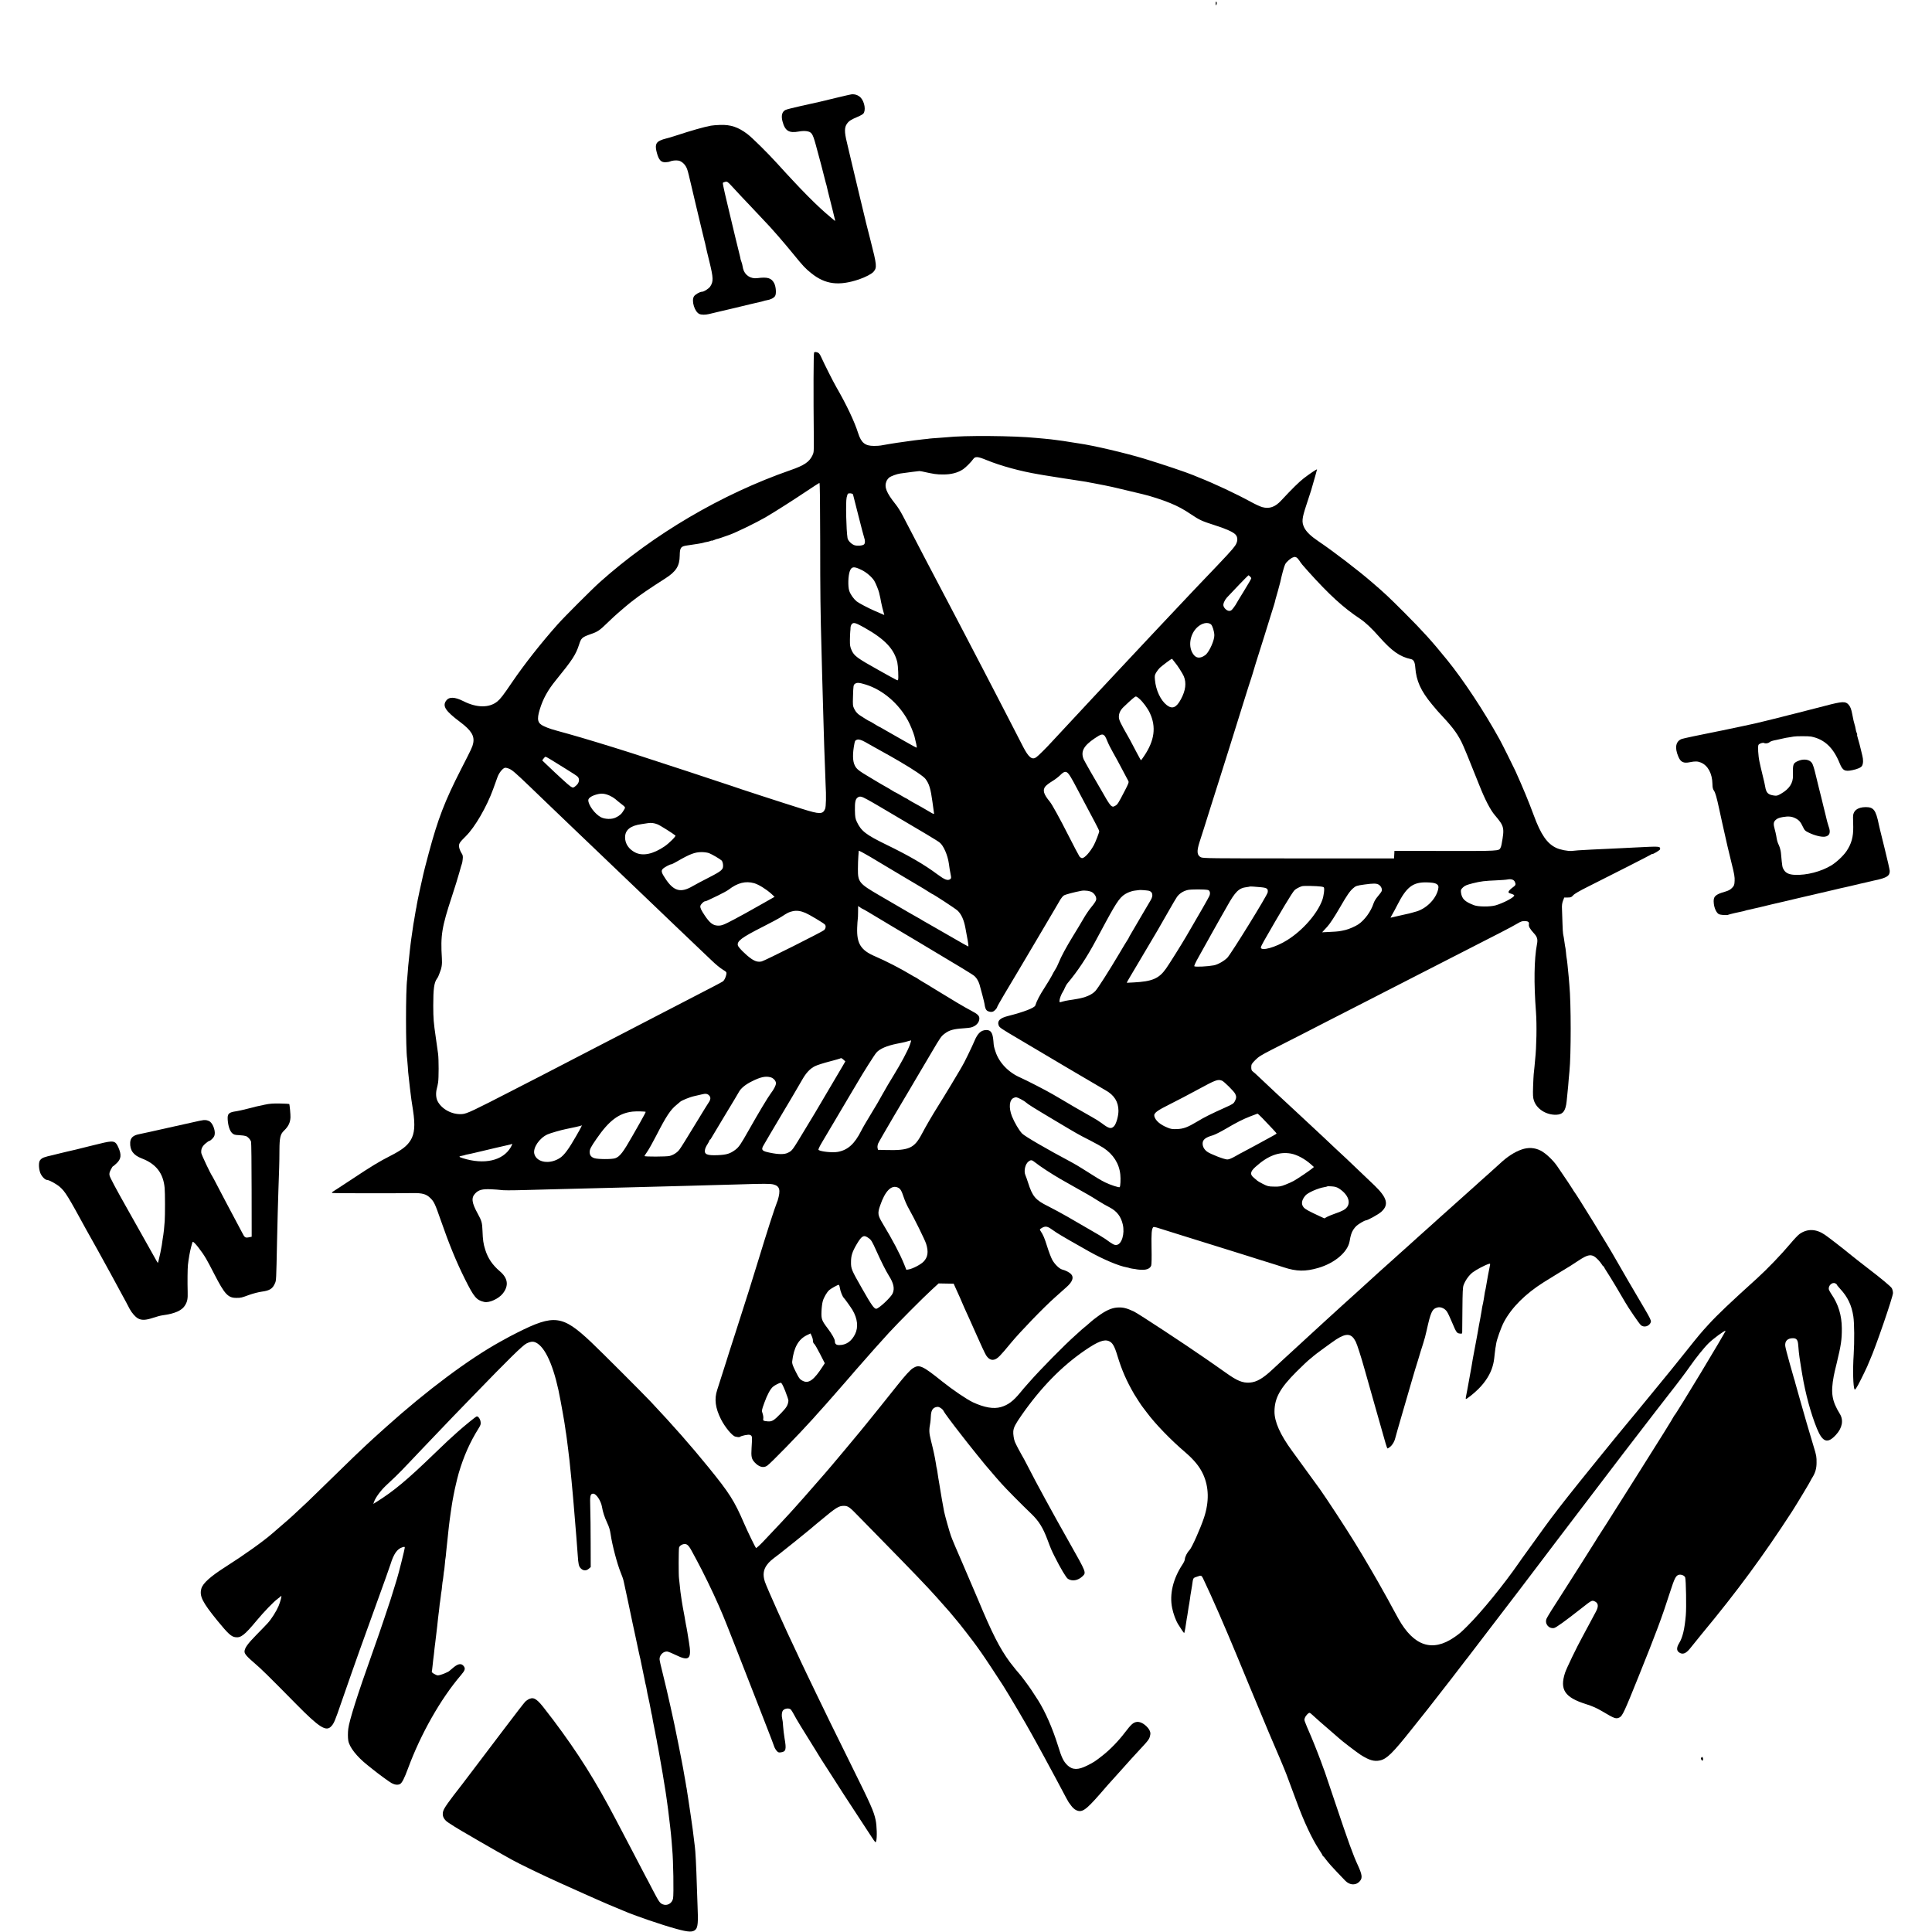 <?xml version="1.0" standalone="no"?>
<!DOCTYPE svg PUBLIC "-//W3C//DTD SVG 20010904//EN"
 "http://www.w3.org/TR/2001/REC-SVG-20010904/DTD/svg10.dtd">
<svg version="1.0" xmlns="http://www.w3.org/2000/svg"
 width="2821pt" height="2821pt" viewBox="0 0 2821 2821"
 preserveAspectRatio="xMidYMid meet">
<g transform="translate(0,2821) scale(0.1,-0.1)"
fill="#000000" stroke="none">
<path d="M17750 28159 c0 -18 3 -29 7 -25 11 11 13 45 3 51 -6 4 -10 -7 -10
-26z"/>
<path d="M12430 26832 c-14 -2 -97 -21 -185 -42 -214 -53 -335 -81 -561 -130
-104 -23 -201 -48 -216 -56 -49 -25 -64 -84 -43 -164 37 -142 95 -177 241
-150 35 7 84 9 109 5 75 -11 90 -32 134 -190 40 -142 130 -484 137 -519 2 -10
8 -33 13 -50 6 -17 12 -42 15 -56 2 -14 23 -98 46 -188 23 -90 43 -171 45
-180 2 -9 10 -43 18 -75 15 -55 14 -58 -1 -45 -117 99 -156 132 -210 183 -100
92 -256 250 -372 375 -58 62 -114 123 -125 134 -11 12 -67 73 -124 136 -146
161 -365 377 -437 432 -134 102 -244 139 -399 134 -55 -2 -116 -7 -135 -11
-105 -20 -279 -69 -517 -147 -68 -21 -135 -42 -150 -44 -16 -3 -47 -14 -70
-24 -69 -30 -81 -75 -51 -185 28 -102 61 -137 127 -134 25 1 54 6 63 11 27 13
89 20 124 13 42 -7 89 -47 114 -95 16 -31 26 -64 55 -190 2 -8 13 -55 25 -105
12 -49 39 -164 60 -255 21 -91 58 -241 80 -335 23 -93 44 -179 46 -190 3 -11
6 -24 8 -30 2 -5 6 -28 11 -50 4 -22 27 -121 52 -220 60 -245 62 -296 12 -370
-22 -31 -90 -75 -119 -75 -33 -1 -101 -40 -118 -69 -39 -65 12 -227 81 -256
30 -13 86 -13 137 -1 14 3 84 20 155 37 72 17 139 32 150 35 11 2 47 10 80 19
123 30 361 87 384 91 14 3 28 7 32 9 4 3 24 7 45 11 54 8 103 33 121 61 21 32
14 136 -13 188 -40 76 -96 93 -244 74 -100 -14 -187 44 -210 139 -6 26 -11 50
-11 54 0 4 -6 26 -14 48 -8 22 -14 41 -13 43 1 1 -6 31 -15 67 -16 60 -88 360
-151 625 -14 61 -41 177 -61 258 -19 82 -33 152 -30 157 3 5 19 11 35 15 28 6
36 1 98 -66 37 -40 99 -107 138 -149 40 -41 91 -95 114 -120 23 -25 95 -101
160 -170 65 -69 129 -137 142 -151 13 -15 68 -78 124 -140 55 -63 151 -177
214 -254 147 -181 180 -216 268 -286 202 -162 400 -187 693 -89 95 32 188 81
214 112 52 61 49 94 -44 458 -35 135 -65 253 -67 263 -2 9 -6 25 -8 35 -3 9
-41 170 -86 357 -44 187 -96 406 -116 487 -19 80 -37 155 -39 165 -2 10 -15
68 -30 128 -36 147 -36 215 2 268 29 41 57 59 160 103 34 14 69 34 78 44 41
45 20 173 -38 235 -33 35 -87 54 -137 47z"/>
<path d="M11887 23063 c-9 -16 -11 -573 -4 -1288 1 -158 0 -173 -21 -216 -47
-96 -121 -145 -320 -214 -1004 -349 -1999 -934 -2783 -1635 -109 -97 -524
-512 -615 -615 -243 -273 -488 -584 -669 -850 -130 -192 -168 -240 -214 -278
-117 -95 -299 -94 -493 4 -131 66 -213 67 -256 5 -53 -78 -6 -149 205 -307
165 -124 214 -204 192 -312 -11 -53 -22 -77 -176 -377 -239 -468 -338 -724
-474 -1232 -27 -103 -52 -195 -54 -205 -2 -10 -13 -54 -24 -98 -25 -103 -88
-398 -96 -450 -3 -22 -7 -47 -10 -55 -2 -8 -6 -31 -9 -50 -3 -19 -8 -46 -10
-60 -3 -14 -7 -41 -10 -60 -3 -19 -7 -44 -10 -55 -2 -11 -7 -42 -10 -70 -12
-83 -17 -119 -21 -145 -2 -14 -7 -52 -11 -85 -3 -33 -8 -67 -9 -76 -2 -9 -6
-52 -10 -95 -4 -43 -9 -87 -10 -96 -2 -9 -6 -61 -10 -115 -4 -54 -8 -109 -10
-123 -22 -145 -22 -1022 0 -1161 2 -13 6 -67 10 -120 3 -52 7 -106 10 -120 2
-13 6 -54 10 -91 3 -37 8 -77 10 -90 2 -13 6 -45 9 -73 8 -72 14 -112 37 -259
33 -217 23 -341 -36 -436 -53 -85 -126 -141 -298 -229 -158 -80 -273 -150
-552 -335 -132 -87 -255 -168 -274 -179 -26 -16 -30 -22 -18 -26 14 -5 879 -7
1172 -2 142 2 201 -14 260 -74 53 -52 68 -84 149 -317 124 -357 229 -612 354
-863 133 -266 169 -309 281 -335 72 -18 212 45 273 123 90 114 75 224 -43 324
-108 92 -174 189 -213 313 -28 87 -36 143 -41 281 -4 115 -12 143 -69 247 -89
161 -98 233 -36 297 50 52 103 65 229 60 58 -3 120 -7 136 -10 44 -7 144 -7
375 -1 113 3 297 8 410 11 364 9 591 15 790 20 107 3 285 7 395 10 351 9 555
14 761 20 111 3 271 8 355 10 85 2 251 7 369 10 404 13 484 12 534 0 92 -24
107 -81 61 -235 -1 -3 -4 -12 -8 -20 -42 -108 -143 -421 -280 -870 -124 -404
-120 -389 -322 -1020 -76 -234 -138 -429 -139 -435 -3 -12 -97 -307 -134 -420
-44 -133 -28 -262 55 -428 57 -113 162 -241 208 -253 42 -10 60 -11 70 -4 21
17 121 37 143 29 37 -14 37 -18 26 -191 -8 -126 -1 -160 43 -209 63 -69 130
-88 184 -51 49 32 461 455 669 686 25 28 50 55 55 62 96 106 174 193 270 304
65 74 134 153 154 176 20 22 55 63 78 90 23 27 50 58 60 70 212 242 377 428
493 554 134 146 495 509 625 628 l100 92 110 -2 110 -2 29 -65 c17 -36 45 -99
63 -139 18 -41 33 -75 33 -77 0 -2 17 -41 38 -87 22 -45 94 -208 162 -360 67
-153 134 -296 148 -317 36 -56 78 -77 124 -62 47 16 81 50 238 241 134 162
472 513 644 666 116 104 127 114 167 149 89 78 113 144 68 191 -23 25 -81 55
-130 67 -41 10 -113 81 -146 144 -17 32 -50 118 -73 192 -39 124 -56 166 -96
226 -15 23 -15 25 18 45 45 27 76 25 125 -7 22 -16 65 -44 94 -64 44 -29 276
-164 474 -274 208 -116 430 -210 546 -230 18 -3 35 -8 39 -10 4 -2 25 -7 46
-10 21 -2 50 -7 64 -10 14 -3 51 -6 82 -6 67 -1 113 22 127 62 6 16 8 123 5
256 -4 216 1 278 25 305 4 4 27 1 51 -6 25 -8 191 -60 370 -116 179 -56 453
-141 610 -190 157 -48 305 -95 330 -103 25 -8 106 -34 180 -57 255 -79 295
-92 365 -115 186 -61 315 -63 502 -9 241 70 431 231 459 389 10 57 12 66 23
103 13 44 43 91 78 123 28 26 118 79 134 79 27 0 185 87 228 126 113 102 87
204 -98 383 -121 116 -392 375 -410 391 -10 8 -81 74 -157 146 -77 72 -157
148 -179 169 -66 61 -144 133 -280 261 -72 67 -142 132 -156 145 -119 109
-404 375 -500 467 -42 41 -86 80 -98 88 -16 12 -21 26 -21 61 0 41 5 50 58
104 48 49 85 72 247 155 105 53 291 148 415 211 124 64 317 163 430 221 113
57 295 151 405 207 306 157 587 301 835 428 600 306 920 470 1250 640 102 52
212 111 244 131 59 35 76 40 126 36 35 -3 49 -17 44 -46 -6 -31 14 -67 70
-128 53 -57 62 -91 47 -167 -41 -215 -46 -564 -14 -984 14 -185 8 -518 -12
-695 -2 -19 -7 -69 -10 -110 -4 -41 -9 -88 -11 -105 -2 -16 -6 -98 -9 -182 -4
-123 -2 -161 12 -202 40 -124 180 -213 327 -208 98 4 136 55 151 197 3 30 8
80 11 110 11 109 13 126 19 210 4 47 9 101 11 120 24 235 24 995 -1 1255 -2
22 -6 72 -9 110 -15 162 -26 265 -31 285 -2 8 -7 46 -10 85 -4 38 -8 72 -10
75 -1 3 -6 28 -9 55 -8 57 -16 111 -23 140 -3 11 -7 81 -9 155 -2 74 -6 167
-7 206 -3 51 1 85 14 120 l19 49 51 0 c45 0 54 4 78 31 17 21 89 63 211 124
385 193 894 452 919 468 14 10 25 15 26 13 1 -12 115 56 115 69 -1 45 6 44
-375 25 -44 -2 -134 -7 -200 -10 -66 -3 -160 -8 -210 -10 -49 -2 -146 -7 -215
-10 -69 -3 -156 -8 -195 -11 -38 -4 -82 -7 -97 -9 -57 -4 -165 17 -224 44
-134 62 -226 195 -329 476 -72 195 -156 399 -267 645 -30 65 -192 391 -229
458 -227 412 -528 869 -770 1167 -229 282 -351 416 -619 685 -244 244 -286
283 -480 450 -201 174 -570 456 -780 597 -111 75 -175 137 -206 198 -40 82
-35 133 29 327 30 90 62 188 71 218 47 160 86 300 86 305 0 10 -111 -65 -195
-130 -72 -57 -161 -144 -329 -324 -88 -95 -171 -124 -275 -96 -26 7 -95 38
-152 69 -239 130 -541 272 -784 368 -27 11 -59 24 -70 29 -94 40 -464 164
-713 240 -285 86 -751 195 -957 224 -11 2 -63 10 -115 18 -91 15 -136 22 -217
32 -21 2 -56 7 -78 10 -22 3 -67 7 -100 10 -33 3 -82 7 -110 10 -326 33 -1059
39 -1315 10 -19 -2 -79 -7 -132 -10 -54 -3 -105 -8 -115 -9 -10 -2 -49 -7 -88
-10 -38 -4 -99 -11 -135 -16 -36 -5 -87 -12 -115 -16 -27 -3 -59 -8 -70 -10
-11 -2 -40 -6 -65 -9 -25 -3 -56 -8 -70 -11 -14 -2 -38 -7 -55 -9 -57 -9 -90
-15 -115 -20 -14 -3 -58 -6 -99 -6 -130 0 -186 45 -231 186 -54 171 -172 419
-320 675 -44 76 -175 336 -216 428 -19 43 -35 67 -51 73 -29 11 -50 12 -56 2z
m2519 -1571 c208 -85 494 -163 757 -207 17 -3 57 -10 87 -15 65 -11 240 -39
290 -46 19 -2 46 -6 60 -9 14 -2 72 -11 130 -20 133 -20 161 -25 180 -30 8 -2
33 -7 55 -10 37 -5 300 -59 335 -69 12 -3 214 -51 382 -91 113 -26 292 -84
408 -132 109 -45 193 -90 301 -163 121 -82 164 -101 334 -155 172 -54 279
-102 315 -140 38 -40 35 -106 -7 -165 -39 -56 -116 -140 -504 -545 -48 -49
-101 -106 -119 -125 -41 -44 -256 -273 -376 -399 -50 -53 -102 -108 -115 -122
-13 -15 -82 -88 -154 -164 -168 -179 -362 -386 -460 -491 -79 -85 -278 -297
-345 -369 -296 -317 -566 -607 -605 -650 -76 -84 -203 -210 -228 -225 -59 -37
-107 2 -185 150 -27 52 -100 194 -162 315 -62 121 -134 261 -160 310 -26 50
-91 176 -145 280 -54 105 -115 222 -135 260 -21 39 -75 142 -120 230 -45 88
-102 196 -125 240 -23 44 -69 132 -102 195 -34 63 -83 158 -110 210 -28 52
-79 149 -113 215 -35 66 -82 156 -105 200 -78 148 -252 479 -359 687 -38 73
-93 179 -123 236 -29 57 -77 134 -107 170 -135 170 -167 252 -132 336 7 18 26
42 41 54 26 20 110 51 160 58 112 16 270 36 280 36 6 0 21 -2 35 -5 179 -40
215 -45 310 -45 120 -1 219 26 294 77 40 28 117 105 146 147 30 42 65 40 196
-14z m-2430 -1184 c0 -755 4 -1058 19 -1584 2 -77 7 -250 10 -385 3 -134 8
-293 10 -354 2 -60 6 -218 10 -350 4 -132 8 -283 10 -335 2 -52 7 -185 11
-295 3 -110 8 -222 9 -250 10 -163 6 -323 -7 -355 -34 -82 -77 -82 -338 0
-251 78 -989 318 -1015 330 -21 9 -1231 407 -1470 483 -329 105 -718 223 -930
282 -263 72 -277 77 -352 111 -94 42 -107 95 -62 244 47 155 116 281 235 427
241 296 292 374 339 520 31 98 44 109 171 154 105 36 128 53 254 175 52 50
118 112 146 135 92 80 149 127 179 151 17 12 35 26 40 31 98 77 236 172 471
322 156 100 207 180 209 332 2 117 15 135 105 148 112 15 233 36 240 40 4 3
25 7 46 11 22 3 47 10 57 15 9 5 17 7 17 4 0 -3 17 2 38 10 20 9 37 15 37 14
0 -3 105 31 185 61 105 38 391 178 525 255 134 78 401 248 610 388 94 63 175
115 180 116 7 1 10 -289 11 -851z m479 683 c2 -9 38 -149 79 -311 41 -162 79
-308 85 -323 15 -40 14 -82 -4 -97 -22 -18 -97 -24 -138 -11 -46 16 -95 66
-102 105 -19 120 -28 524 -13 591 6 28 15 53 19 56 19 12 69 5 74 -10z m6476
-921 c11 -6 30 -28 43 -48 27 -42 40 -58 129 -157 302 -336 511 -528 754 -689
80 -53 171 -139 283 -266 184 -208 302 -290 462 -324 40 -9 57 -42 63 -121 15
-197 79 -340 244 -540 36 -44 73 -87 81 -96 213 -228 274 -306 348 -449 30
-58 113 -260 262 -635 82 -208 162 -362 227 -438 138 -163 143 -182 98 -426
-3 -19 -10 -42 -16 -52 -24 -45 -23 -45 -806 -44 l-742 1 -3 -55 -3 -55 -1395
0 c-1288 0 -1397 1 -1426 17 -58 30 -62 88 -18 225 13 40 44 137 69 215 24 78
65 207 90 287 45 141 74 230 134 423 16 50 79 252 141 447 61 195 154 492 206
660 52 168 102 324 110 346 8 23 16 50 19 60 4 19 72 240 180 579 30 94 70
224 90 290 21 66 41 134 47 150 9 28 12 40 22 83 3 9 18 65 35 123 16 58 32
117 35 130 22 105 56 230 71 259 17 36 85 94 120 103 11 2 21 5 23 6 2 0 12
-4 23 -9z m-6351 -182 c70 -34 150 -102 185 -158 21 -34 63 -137 71 -173 2
-10 5 -26 8 -35 5 -18 13 -55 22 -107 6 -33 29 -127 40 -162 l6 -23 -58 25
c-33 14 -68 30 -79 34 -101 44 -237 116 -268 141 -46 39 -90 102 -107 154 -21
64 -16 223 9 288 26 67 59 71 171 16z m5672 -95 c10 -9 18 -21 18 -28 0 -6
-49 -92 -110 -190 -60 -97 -110 -180 -110 -182 0 -3 -16 -27 -36 -54 -29 -40
-41 -49 -65 -49 -33 0 -76 38 -85 75 -7 27 16 80 49 118 55 61 311 327 316
327 2 0 13 -7 23 -17z m-5628 -749 c296 -167 431 -309 478 -504 11 -49 20
-234 11 -256 -5 -15 9 -22 -283 141 -316 176 -359 208 -396 292 -21 47 -25 70
-24 152 1 53 3 107 5 121 2 14 4 40 4 58 1 17 10 41 20 51 26 26 55 18 185
-55z m5059 48 c21 -19 47 -102 48 -157 2 -72 -68 -230 -124 -284 -14 -12 -42
-29 -63 -36 -48 -16 -86 -4 -118 39 -80 106 -56 289 52 393 68 66 158 86 205
45z m-550 -526 c9 -13 22 -29 29 -37 24 -25 108 -156 123 -193 41 -97 27 -209
-42 -336 -66 -123 -125 -148 -205 -87 -90 69 -160 216 -174 369 -6 60 -4 72
19 110 14 24 38 54 53 68 44 39 166 130 174 130 4 0 15 -11 23 -24z m-4491
-352 c247 -77 479 -275 615 -524 34 -62 81 -178 95 -230 21 -81 38 -163 34
-167 -2 -3 -84 41 -181 97 -97 56 -197 113 -223 127 -25 14 -68 39 -94 54 -27
16 -51 29 -54 29 -2 0 -33 18 -68 40 -35 22 -66 40 -70 40 -3 0 -25 12 -49 27
-23 15 -54 34 -68 43 -52 30 -82 61 -105 108 -22 44 -23 56 -19 182 5 161 6
169 30 186 27 20 63 17 157 -12z m3993 -206 c54 -47 122 -139 155 -210 94
-203 68 -400 -83 -625 -23 -35 -44 -63 -47 -63 -3 0 -26 42 -53 93 -81 157
-147 278 -203 373 -29 51 -58 111 -63 135 -14 60 9 123 63 174 118 113 167
155 181 155 8 0 31 -14 50 -32z m-502 -546 c8 -10 24 -43 36 -75 12 -32 48
-104 80 -160 32 -56 94 -169 137 -252 44 -82 84 -159 90 -170 9 -17 0 -40 -52
-140 -97 -188 -107 -203 -141 -221 -29 -16 -33 -16 -56 -2 -13 9 -45 54 -72
100 -26 46 -55 97 -65 113 -99 166 -258 446 -268 470 -44 113 -1 194 163 305
95 64 116 68 148 32z m-3503 -85 c19 -11 69 -38 110 -62 41 -23 95 -53 120
-67 138 -76 176 -98 285 -162 189 -110 342 -213 368 -249 55 -72 76 -144 102
-335 8 -59 17 -124 20 -145 7 -44 16 -46 -105 25 -41 25 -111 64 -155 88 -44
24 -92 51 -107 61 -14 11 -28 19 -31 19 -3 0 -40 20 -81 45 -42 25 -79 45 -81
45 -3 0 -24 11 -46 26 -38 24 -78 47 -142 83 -16 9 -36 21 -45 26 -9 6 -71 42
-137 82 -169 100 -199 124 -225 179 -31 63 -33 170 -4 318 7 39 12 46 37 55
24 9 63 -2 117 -32z m-4584 -260 c38 -24 137 -86 221 -137 84 -51 160 -101
169 -112 30 -33 22 -87 -20 -125 -41 -38 -51 -40 -87 -15 -26 16 -196 172
-343 313 l-69 66 19 26 c10 15 24 27 30 27 6 0 42 -20 80 -43z m-613 -131 c47
-20 91 -58 301 -259 104 -100 210 -202 236 -227 120 -115 392 -375 456 -437
39 -37 149 -142 244 -233 95 -91 199 -190 230 -220 31 -30 135 -129 230 -220
95 -91 196 -187 225 -215 28 -27 132 -126 230 -220 98 -93 204 -195 235 -225
112 -107 383 -366 429 -409 25 -24 89 -85 142 -135 52 -51 123 -110 158 -131
61 -38 62 -39 56 -74 -8 -41 -28 -82 -47 -99 -8 -6 -68 -39 -134 -73 -117 -60
-300 -155 -519 -269 -60 -32 -191 -99 -290 -150 -99 -51 -220 -114 -270 -140
-49 -26 -171 -89 -270 -140 -99 -51 -234 -121 -300 -155 -417 -217 -600 -312
-880 -456 -132 -67 -303 -155 -380 -195 -611 -315 -698 -356 -766 -361 -145
-12 -299 70 -360 189 -24 47 -28 118 -11 183 6 22 15 63 19 90 10 64 10 331 0
415 -9 70 -9 72 -33 235 -34 235 -37 274 -38 470 0 246 12 336 54 395 10 14
18 28 19 32 1 4 9 25 18 45 32 77 41 131 35 220 -21 336 -2 453 148 909 39
116 85 268 105 338 19 70 37 131 40 136 3 4 8 33 11 63 5 47 3 60 -20 95 -14
23 -29 59 -32 81 -8 50 3 68 100 164 131 130 303 427 396 683 23 65 52 145 64
177 24 68 83 137 115 137 12 0 36 -6 54 -14z m8172 -79 c15 -18 48 -73 74
-122 62 -119 192 -363 310 -584 34 -63 61 -120 61 -127 0 -21 -52 -155 -78
-204 -57 -104 -135 -190 -172 -190 -10 0 -27 11 -38 24 -10 14 -83 152 -162
308 -122 241 -238 452 -271 492 -92 111 -109 170 -64 224 15 18 59 51 97 74
39 23 92 63 119 90 59 59 87 62 124 15z m-6701 -315 c26 -12 62 -34 80 -49 17
-16 49 -41 70 -58 86 -67 82 -59 53 -107 -30 -52 -57 -76 -116 -105 -57 -29
-157 -26 -216 4 -87 45 -185 177 -185 249 0 31 48 64 123 84 69 19 118 14 191
-18z m3758 -55 c42 -23 123 -69 180 -103 688 -405 842 -497 879 -527 56 -44
117 -184 134 -308 8 -60 13 -93 26 -158 10 -49 9 -56 -7 -68 -36 -26 -80 -9
-189 72 -186 139 -410 270 -744 432 -299 146 -366 198 -430 333 -22 48 -26 70
-28 168 -2 121 7 164 40 187 32 23 55 18 139 -28z m-3060 -364 c34 -13 225
-133 260 -163 12 -9 -91 -112 -158 -158 -167 -114 -319 -146 -430 -89 -92 47
-146 126 -147 218 -1 111 78 174 243 196 25 3 63 9 85 13 51 9 93 4 147 -17z
m3303 -593 c17 -9 145 -86 285 -170 140 -84 271 -161 290 -172 19 -11 54 -33
78 -49 24 -16 45 -29 47 -29 14 0 348 -218 379 -248 53 -51 91 -135 112 -250
9 -53 25 -136 34 -184 9 -49 13 -88 8 -88 -4 0 -121 66 -260 147 -139 80 -289
166 -333 191 -44 24 -84 48 -90 52 -5 4 -30 19 -55 32 -60 33 -100 56 -559
324 -298 173 -315 195 -314 384 0 63 3 147 6 185 3 39 6 75 6 82 1 6 76 -34
169 -89 92 -56 181 -109 197 -118z m-2550 172 c45 -18 161 -86 183 -108 8 -9
17 -34 19 -57 7 -73 -13 -91 -208 -191 -96 -49 -199 -104 -230 -122 -178 -106
-281 -79 -403 106 -57 85 -65 114 -40 141 20 23 105 69 126 69 7 0 49 21 93
47 179 103 252 131 350 131 40 0 87 -7 110 -16z m11764 -418 c18 -40 14 -50
-38 -87 -26 -19 -50 -44 -53 -55 -5 -17 2 -22 38 -32 24 -7 44 -18 44 -25 0
-28 -159 -112 -274 -145 -79 -22 -249 -21 -311 2 -136 51 -179 93 -192 183 -5
42 -3 47 29 78 28 27 55 37 144 60 118 29 165 35 349 43 66 3 138 8 160 13 51
9 89 -3 104 -35z m-11107 -20 c66 -19 175 -87 251 -155 l47 -44 -176 -100
c-255 -144 -266 -150 -406 -225 -164 -87 -193 -98 -250 -95 -69 3 -115 40
-186 145 -56 84 -69 113 -66 140 4 25 49 70 70 70 6 0 24 6 40 14 16 8 83 40
149 71 66 32 136 70 155 85 130 100 246 129 372 94z m9955 -7 c36 -19 43 -38
31 -87 -36 -147 -183 -288 -338 -325 -3 -1 -25 -7 -50 -14 -25 -7 -56 -15 -70
-17 -14 -3 -71 -16 -128 -29 -57 -14 -105 -25 -108 -25 -2 0 10 22 26 50 16
27 48 86 71 132 136 268 228 339 434 334 69 -2 110 -8 132 -19z m-836 -14 c33
-20 54 -63 44 -93 -4 -11 -28 -45 -55 -76 -29 -33 -55 -75 -65 -107 -37 -115
-129 -241 -220 -303 -47 -31 -135 -70 -190 -83 -88 -20 -98 -22 -220 -28
l-120 -6 30 33 c17 18 37 41 46 50 35 37 111 153 184 280 97 169 144 238 189
277 42 38 55 42 170 58 131 18 174 17 207 -2z m-842 -28 c18 -2 36 -7 40 -11
14 -14 1 -124 -23 -189 -74 -200 -285 -441 -511 -582 -168 -106 -385 -166
-385 -107 0 8 21 52 47 97 240 420 411 705 444 738 20 20 72 48 109 59 24 8
212 4 279 -5z m-875 -10 c87 -9 104 -22 96 -75 -6 -43 -529 -889 -588 -953
-45 -47 -139 -101 -197 -112 -90 -17 -268 -26 -286 -14 -6 4 18 58 62 135 39
71 83 149 97 174 13 25 32 59 42 75 9 17 31 55 47 85 16 30 69 125 118 210 48
85 97 171 108 190 124 223 176 274 292 287 22 3 41 6 43 8 3 3 88 -2 166 -10z
m-777 -40 c29 -7 39 -46 22 -86 -11 -27 -150 -270 -337 -589 -82 -139 -242
-395 -296 -472 -103 -147 -202 -189 -473 -203 l-101 -5 14 28 c8 15 23 41 33
57 10 17 56 93 101 170 314 528 318 536 474 810 46 83 97 167 111 188 35 50
93 87 158 102 49 11 245 11 294 0z m-869 -10 c61 -11 76 -68 34 -138 -11 -18
-65 -111 -122 -207 -56 -96 -124 -212 -151 -258 -27 -45 -49 -85 -49 -88 0 -2
-8 -17 -19 -32 -10 -15 -63 -101 -116 -192 -155 -261 -315 -512 -352 -551 -53
-56 -146 -95 -268 -115 -21 -3 -47 -8 -59 -10 -11 -2 -41 -7 -66 -10 -24 -3
-63 -12 -87 -19 -42 -13 -43 -13 -43 11 0 28 26 98 50 134 9 14 23 41 30 60 8
19 25 49 39 65 146 174 277 371 408 615 89 166 117 218 148 275 176 324 219
382 322 430 31 15 82 30 112 32 31 3 57 6 58 7 4 3 95 -3 131 -9z m-817 -26
c39 -28 62 -73 54 -109 -3 -16 -33 -61 -67 -101 -33 -39 -86 -117 -118 -173
-32 -56 -99 -168 -149 -248 -102 -166 -177 -305 -212 -393 -13 -33 -35 -78
-50 -100 -14 -22 -38 -64 -52 -93 -15 -29 -63 -109 -107 -177 -68 -105 -113
-191 -133 -256 -11 -35 -165 -95 -398 -154 -117 -29 -160 -71 -138 -134 12
-35 24 -43 309 -211 189 -112 445 -263 700 -415 197 -117 504 -297 555 -326
125 -70 185 -167 186 -298 0 -80 -33 -193 -66 -227 -42 -42 -75 -33 -180 47
-33 25 -98 66 -145 91 -47 26 -159 90 -250 143 -91 54 -178 105 -195 115 -16
10 -70 41 -120 70 -108 63 -385 205 -475 245 -176 76 -314 221 -365 382 -23
71 -24 73 -30 153 -10 119 -36 160 -102 160 -77 0 -127 -46 -174 -158 -30 -74
-163 -347 -179 -367 -4 -5 -19 -32 -34 -59 -15 -27 -71 -121 -124 -208 -53
-87 -101 -167 -107 -176 -5 -10 -47 -76 -91 -147 -91 -146 -169 -280 -235
-404 -109 -206 -186 -241 -516 -233 l-123 3 -6 26 c-4 14 -1 41 5 60 7 18 112
201 233 406 121 204 229 387 240 405 10 19 54 93 97 165 43 73 137 232 210
355 137 233 143 242 202 285 61 45 124 63 264 72 44 3 91 8 105 11 77 17 130
71 130 133 0 40 -26 65 -116 112 -96 50 -273 155 -513 303 -112 69 -205 126
-208 126 -2 0 -24 14 -48 30 -24 17 -46 30 -48 30 -3 0 -34 17 -68 38 -145 88
-369 203 -521 268 -209 89 -270 187 -262 417 2 56 6 111 8 122 3 11 5 60 5
108 l1 88 29 -20 c16 -12 32 -21 35 -21 3 0 46 -24 94 -53 48 -30 200 -121
337 -202 138 -82 304 -181 370 -220 664 -396 814 -487 837 -510 30 -28 55 -71
70 -119 21 -72 71 -263 73 -283 7 -52 17 -82 33 -96 23 -21 70 -29 96 -15 24
13 55 49 56 64 0 6 46 87 101 180 56 93 152 255 214 359 61 105 192 325 290
490 97 165 204 345 236 400 32 55 70 119 83 142 14 23 36 49 50 58 21 14 153
49 256 68 50 10 131 -2 161 -24z m-4190 -299 c51 -21 254 -142 281 -167 21
-19 17 -59 -9 -84 -27 -25 -869 -448 -911 -457 -52 -12 -96 0 -155 41 -75 52
-185 162 -193 192 -16 63 53 115 363 272 113 57 236 123 273 147 94 61 108 68
165 81 57 13 116 5 186 -25z m1524 -1927 c-36 -96 -127 -265 -236 -443 -53
-85 -126 -210 -163 -277 -36 -68 -113 -199 -170 -291 -57 -93 -121 -202 -141
-243 -97 -192 -195 -281 -341 -308 -74 -14 -241 2 -281 27 -9 6 7 41 55 122
38 63 115 194 172 290 56 96 151 256 210 355 60 99 116 195 126 212 83 144
254 414 281 444 50 56 154 100 298 129 28 5 61 12 75 15 14 3 34 8 45 10 11 3
34 9 50 14 17 5 33 10 37 10 4 1 -3 -29 -17 -66z m-968 -217 l26 -24 -40 -69
c-44 -74 -388 -659 -403 -683 -5 -8 -65 -107 -133 -220 -204 -338 -197 -329
-262 -362 -50 -26 -136 -26 -264 1 -110 22 -128 39 -100 94 16 30 164 281 269
457 98 163 234 394 304 516 57 100 115 162 187 197 30 15 124 45 209 67 85 22
156 43 159 45 9 10 22 5 48 -19z m-1065 -256 c42 -12 78 -52 78 -87 0 -31 -29
-87 -76 -149 -39 -51 -180 -286 -320 -534 -123 -218 -145 -249 -199 -290 -76
-56 -125 -71 -252 -77 -163 -7 -205 12 -188 86 3 16 19 50 36 75 16 26 29 51
29 56 0 6 3 10 8 10 4 0 12 10 18 23 6 12 96 162 199 332 104 171 195 323 203
339 27 53 96 110 185 154 132 67 204 82 279 62z m6590 -49 c30 -11 173 -153
193 -191 20 -39 19 -63 -4 -109 -18 -34 -32 -44 -138 -91 -211 -95 -306 -142
-408 -204 -143 -86 -204 -109 -300 -112 -66 -3 -90 1 -138 21 -107 43 -176
103 -192 166 -11 46 34 80 235 180 102 51 280 144 395 207 267 145 296 156
357 133z m-7487 -217 c26 -28 23 -61 -13 -111 -11 -16 -77 -122 -147 -238
-173 -285 -254 -415 -277 -444 -31 -41 -90 -78 -143 -90 -48 -11 -365 -12
-365 -1 0 3 18 31 40 63 23 32 82 138 132 235 146 285 208 378 296 449 26 21
49 41 52 44 17 19 141 70 207 84 43 10 92 21 108 25 57 15 85 11 110 -16z
m4546 -51 c29 -15 65 -37 78 -49 31 -28 94 -68 426 -266 334 -199 338 -202
510 -289 77 -40 165 -88 195 -108 146 -96 232 -231 248 -391 7 -66 2 -174 -9
-184 -9 -9 -136 32 -211 69 -63 30 -146 81 -340 205 -42 27 -112 68 -155 91
-356 189 -681 378 -719 418 -46 49 -111 159 -148 251 -50 128 -39 243 27 270
33 13 39 12 98 -17z m-5473 -188 c2 -2 -35 -73 -83 -157 -48 -84 -96 -169
-107 -188 -139 -245 -187 -308 -255 -332 -48 -17 -253 -16 -305 1 -46 15 -68
44 -68 89 0 41 15 71 102 197 181 263 325 371 524 394 54 6 184 3 192 -4z
m9005 -92 c127 -132 207 -218 207 -224 0 -3 -26 -19 -59 -37 -32 -17 -145 -79
-251 -137 -106 -58 -195 -105 -196 -105 -2 0 -43 -22 -91 -50 -60 -34 -98 -50
-123 -50 -44 0 -250 80 -296 115 -42 32 -64 73 -64 118 0 56 41 89 150 120 30
9 113 51 185 93 167 98 248 139 365 185 52 20 98 38 101 38 4 1 36 -29 72 -66z
m-10021 -262 c-108 -189 -173 -277 -235 -318 -148 -99 -341 -69 -375 58 -23
88 72 230 192 285 43 19 198 64 270 78 89 17 220 47 224 51 21 21 0 -23 -76
-154z m-955 -164 c-115 -195 -386 -257 -701 -158 -61 19 -62 26 -6 36 18 3 36
8 40 10 4 2 22 7 41 10 19 3 79 17 134 30 133 32 444 105 475 111 13 3 27 7
29 10 2 2 6 2 9 -1 2 -2 -7 -24 -21 -48z m11393 -91 c90 -17 204 -78 295 -160
l40 -36 -30 -25 c-39 -32 -207 -146 -265 -178 -25 -14 -80 -39 -122 -55 -66
-26 -90 -30 -165 -28 -81 1 -94 4 -163 39 -41 21 -77 42 -80 46 -3 3 -24 21
-46 39 -66 51 -62 92 17 163 182 165 345 226 519 195z m-3736 -129 c73 -58
235 -164 366 -240 19 -11 103 -59 185 -105 216 -122 268 -151 289 -165 11 -7
45 -28 75 -47 78 -48 107 -65 174 -100 105 -55 164 -132 191 -248 32 -138 -16
-293 -92 -300 -33 -3 -54 8 -162 87 -25 18 -126 79 -225 135 -99 57 -247 142
-328 190 -82 47 -209 116 -283 153 -186 92 -228 141 -294 348 -12 39 -29 85
-37 104 -27 60 -5 162 43 200 36 28 50 27 98 -12z m4439 -382 c159 -104 187
-249 61 -316 -27 -15 -80 -37 -119 -49 -38 -13 -90 -34 -114 -46 l-43 -24 -57
26 c-174 81 -221 106 -246 135 -39 47 -31 105 25 172 35 42 184 108 277 123
21 3 40 8 43 11 3 3 33 3 68 0 46 -3 74 -12 105 -32z m-6441 14 c35 -16 52
-45 83 -139 15 -47 48 -121 73 -165 78 -137 238 -461 255 -517 37 -118 25
-197 -40 -262 -41 -41 -156 -101 -213 -111 l-36 -6 -33 83 c-61 150 -166 350
-315 597 -69 116 -74 145 -36 255 73 216 166 310 262 265z m-426 -739 c35 -25
50 -50 109 -182 72 -160 139 -293 182 -362 71 -112 88 -188 58 -260 -24 -57
-204 -226 -242 -226 -30 0 -72 60 -201 287 -162 284 -167 296 -166 398 0 91
19 149 85 261 75 125 102 138 175 84z m-422 -730 c6 -42 38 -123 56 -140 15
-14 105 -140 128 -179 74 -126 87 -252 37 -352 -52 -105 -131 -159 -231 -159
-45 0 -64 17 -64 58 0 28 -41 101 -105 186 -87 115 -94 135 -90 248 2 53 10
121 19 150 15 54 60 131 94 161 23 21 123 77 138 77 6 0 14 -22 18 -50z m-394
-767 c0 -19 7 -37 18 -45 10 -7 48 -74 86 -148 l69 -135 -29 -45 c-126 -196
-204 -255 -287 -215 -49 23 -59 37 -115 150 -38 77 -48 108 -45 135 23 205 92
327 218 386 l50 24 17 -38 c10 -20 18 -51 18 -69z m-404 -735 c27 -68 48 -132
46 -143 -9 -66 -26 -95 -109 -181 -102 -106 -130 -123 -193 -118 -66 6 -71 10
-65 43 3 16 -2 48 -10 72 -15 42 -15 45 26 158 41 114 87 200 125 232 26 23
96 58 115 59 11 0 31 -37 65 -122z"/>
<path d="M26650 17904 c-118 -30 -222 -57 -230 -59 -8 -2 -78 -20 -155 -40
-77 -20 -151 -38 -164 -41 -14 -3 -57 -14 -97 -25 -40 -11 -84 -22 -96 -24
-13 -3 -75 -18 -138 -34 -63 -17 -214 -51 -335 -76 -121 -25 -251 -52 -290
-61 -38 -8 -79 -16 -90 -18 -235 -47 -479 -98 -499 -106 -87 -33 -106 -125
-51 -255 34 -84 77 -104 172 -84 74 15 113 14 160 -6 101 -43 164 -159 167
-310 1 -55 6 -77 23 -101 19 -27 40 -100 74 -259 11 -54 13 -60 47 -215 17
-74 33 -146 36 -160 11 -56 58 -256 101 -430 38 -150 46 -198 43 -252 -3 -61
-7 -71 -38 -103 -26 -27 -53 -41 -105 -56 -144 -41 -172 -71 -161 -171 7 -68
36 -131 70 -154 24 -15 125 -22 144 -10 8 5 157 40 221 52 14 3 28 7 31 9 4 2
20 7 36 9 16 3 97 22 179 41 83 20 157 38 165 40 8 2 67 15 130 30 63 15 189
45 280 66 164 38 461 107 490 114 79 19 159 38 178 41 18 4 125 28 212 50 8 2
47 10 85 19 39 9 78 18 88 21 9 2 27 6 40 9 178 37 222 66 220 139 -1 17 -33
162 -73 321 -77 314 -79 318 -86 354 -44 215 -76 256 -192 256 -121 -1 -187
-54 -185 -148 0 -28 2 -92 3 -142 2 -145 -26 -246 -99 -354 -47 -69 -149 -164
-224 -209 -149 -89 -356 -143 -527 -136 -84 3 -133 25 -161 70 -26 42 -25 38
-45 254 -3 30 -16 78 -28 105 -23 48 -29 69 -41 145 -3 19 -13 60 -21 90 -23
81 -19 110 17 141 21 19 51 30 102 39 82 14 131 9 185 -19 50 -25 75 -55 107
-124 25 -52 33 -60 90 -87 83 -40 179 -63 229 -57 72 10 91 61 56 152 -10 26
-32 109 -45 170 -3 11 -16 67 -31 125 -14 58 -27 112 -29 120 -2 8 -17 69 -34
135 -16 66 -42 169 -56 229 -14 60 -34 124 -46 142 -35 57 -127 70 -213 29
-65 -31 -70 -46 -66 -207 3 -113 -53 -198 -177 -269 -47 -27 -61 -31 -99 -25
-88 12 -115 39 -130 131 -3 22 -19 94 -36 160 -16 66 -38 157 -47 203 -19 87
-27 230 -14 247 15 20 64 35 81 26 21 -11 61 -5 81 13 15 12 44 22 100 32 12
3 51 11 85 19 33 8 79 17 101 19 22 3 51 8 65 11 34 7 218 7 255 0 192 -38
323 -159 416 -388 44 -109 76 -126 188 -102 77 16 127 39 140 64 18 32 19 91
3 151 -8 30 -15 62 -17 70 -10 45 -35 141 -48 182 -8 26 -13 49 -10 52 3 2 0
13 -6 24 -6 11 -13 38 -16 59 -3 21 -10 49 -15 63 -8 22 -23 88 -36 160 -13
67 -27 103 -53 132 -45 50 -89 48 -341 -18z"/>
<path d="M3865 12080 c-120 -25 -113 -24 -250 -59 -66 -17 -138 -33 -160 -36
-118 -17 -136 -35 -130 -127 6 -88 30 -159 63 -192 26 -24 39 -28 103 -31 41
-2 85 -8 99 -13 31 -12 65 -49 76 -82 4 -14 8 -332 8 -707 l1 -681 -29 -6
c-66 -14 -72 -10 -111 67 -21 39 -56 106 -78 147 -22 41 -60 113 -85 160 -24
47 -59 112 -77 145 -18 33 -67 128 -110 210 -43 83 -81 155 -85 160 -28 39
-159 316 -161 340 -5 57 11 93 58 135 25 22 51 40 57 40 18 1 66 47 76 76 22
56 -15 171 -66 208 -15 10 -43 20 -63 21 -40 2 -20 6 -531 -109 -206 -47 -404
-90 -440 -97 -87 -17 -125 -53 -129 -121 -5 -115 46 -186 170 -233 208 -80
313 -215 333 -430 7 -68 7 -401 1 -485 -7 -94 -16 -184 -20 -200 -2 -8 -6 -33
-9 -56 -6 -57 -19 -132 -34 -204 -21 -97 -34 -150 -37 -150 -3 0 -24 36 -101
175 -15 28 -73 131 -129 230 -56 99 -125 221 -152 270 -28 50 -60 107 -72 128
-149 263 -244 441 -251 472 -6 28 -3 45 17 85 14 28 28 50 32 50 4 0 28 20 53
44 68 64 74 124 26 233 -44 99 -70 104 -278 52 -68 -17 -131 -32 -140 -34 -8
-2 -53 -13 -100 -25 -47 -11 -92 -23 -100 -25 -15 -3 -103 -24 -130 -30 -8 -2
-53 -13 -100 -24 -47 -12 -94 -23 -105 -26 -136 -31 -158 -39 -188 -73 -24
-26 -24 -111 -2 -180 18 -54 72 -112 106 -112 28 0 135 -59 183 -101 79 -70
116 -130 388 -629 17 -30 50 -90 74 -132 42 -73 105 -188 282 -510 74 -135
137 -251 224 -413 20 -38 44 -83 52 -99 31 -57 82 -115 119 -136 53 -30 114
-28 222 8 50 17 110 33 135 36 185 25 289 71 334 150 32 54 39 95 36 191 -4
147 -2 344 4 397 6 51 10 77 21 143 12 71 41 184 49 192 13 13 130 -134 194
-244 22 -38 77 -139 121 -227 152 -296 201 -348 324 -347 66 0 72 2 189 45 54
19 135 40 180 46 118 16 159 43 194 125 17 42 17 26 29 610 3 165 8 352 10
415 2 63 6 214 10 335 4 121 9 267 11 325 2 58 4 173 4 257 1 181 13 233 66
283 65 63 91 116 95 195 2 38 -12 188 -18 195 -2 2 -63 6 -136 7 -100 2 -154
-2 -222 -17z"/>
<path d="M22217 11425 c-102 -35 -211 -106 -315 -204 -24 -23 -99 -90 -165
-149 -67 -59 -124 -110 -127 -113 -3 -3 -32 -29 -65 -59 -62 -55 -187 -167
-285 -255 -31 -27 -90 -81 -133 -119 -43 -38 -88 -78 -101 -90 -12 -12 -60
-55 -106 -96 -46 -41 -94 -84 -106 -95 -12 -11 -55 -49 -95 -85 -89 -80 -84
-75 -144 -130 -28 -25 -88 -79 -134 -120 -46 -41 -96 -86 -111 -100 -15 -14
-58 -53 -96 -86 -38 -34 -81 -72 -95 -85 -14 -13 -50 -46 -80 -73 -30 -27 -94
-85 -143 -130 -49 -44 -94 -85 -100 -91 -34 -31 -203 -182 -216 -195 -9 -8
-56 -51 -104 -95 -49 -44 -103 -93 -121 -110 -27 -25 -155 -142 -229 -210 -35
-32 -226 -207 -261 -240 -18 -16 -77 -70 -131 -120 -53 -49 -128 -119 -166
-154 -146 -138 -238 -191 -339 -199 -105 -7 -184 25 -349 143 -47 33 -104 74
-128 90 -24 17 -94 65 -155 108 -318 221 -989 662 -1060 697 -106 50 -162 64
-245 58 -84 -6 -169 -45 -283 -129 -46 -34 -86 -65 -89 -69 -3 -4 -34 -31 -70
-61 -36 -29 -67 -55 -70 -58 -3 -4 -45 -42 -95 -86 -161 -142 -521 -508 -680
-690 -39 -44 -72 -82 -75 -85 -3 -3 -27 -32 -54 -65 -102 -124 -177 -180 -281
-210 -106 -31 -242 -8 -410 70 -90 43 -293 180 -448 304 -289 232 -334 252
-428 193 -40 -26 -117 -111 -225 -247 -21 -27 -41 -52 -44 -55 -3 -3 -21 -25
-40 -50 -19 -25 -104 -130 -188 -235 -85 -104 -168 -208 -185 -229 -52 -65
-96 -118 -307 -371 -74 -88 -161 -192 -194 -231 -34 -38 -82 -95 -107 -125
-87 -101 -276 -317 -293 -335 -10 -10 -100 -111 -146 -164 -52 -60 -316 -343
-459 -492 -52 -54 -98 -95 -102 -91 -13 13 -123 240 -174 358 -144 334 -214
443 -521 821 -258 317 -511 605 -844 959 -121 128 -733 740 -870 869 -417 393
-539 408 -1075 139 -82 -41 -112 -57 -244 -130 -464 -256 -1077 -713 -1677
-1252 -169 -152 -217 -195 -287 -261 -138 -129 -177 -167 -498 -480 -406 -397
-347 -339 -574 -550 -33 -31 -107 -96 -165 -145 -57 -50 -117 -101 -133 -115
-134 -117 -412 -315 -687 -490 -218 -139 -328 -238 -350 -315 -31 -110 14
-199 238 -474 150 -183 198 -228 256 -236 82 -13 135 28 312 241 110 132 248
275 309 320 22 16 44 33 48 39 17 21 -6 -73 -35 -144 -32 -76 -103 -189 -159
-251 -17 -19 -91 -96 -165 -171 -130 -132 -173 -194 -174 -245 0 -33 37 -76
150 -172 94 -80 201 -185 607 -597 336 -341 435 -403 509 -322 40 43 53 72
154 367 49 140 113 325 143 410 30 85 82 232 115 325 33 94 144 402 247 685
103 283 196 544 207 580 46 150 98 224 172 247 31 10 36 9 36 -6 0 -19 -91
-383 -113 -451 -8 -25 -22 -72 -32 -105 -27 -94 -92 -296 -152 -470 -30 -88
-65 -191 -78 -230 -13 -38 -58 -167 -100 -285 -217 -608 -334 -978 -350 -1103
-7 -54 -7 -130 0 -172 16 -96 123 -233 280 -358 33 -26 67 -53 75 -60 90 -73
244 -185 279 -204 47 -25 90 -29 121 -13 30 16 64 83 118 230 185 501 477
1016 773 1361 60 70 67 96 39 132 -33 41 -76 37 -142 -15 -29 -23 -57 -47 -63
-53 -18 -21 -140 -69 -172 -68 -29 1 -98 44 -88 54 1 2 6 38 10 79 4 41 9 83
10 92 2 9 6 45 10 80 3 35 8 77 10 93 3 17 7 53 10 80 3 28 9 84 15 125 11 86
18 154 25 223 3 26 7 60 9 75 3 15 7 56 11 92 3 36 8 72 10 80 2 8 6 42 10 75
3 33 8 67 10 75 2 8 7 46 10 85 4 38 8 72 10 75 1 3 6 36 10 75 4 38 8 72 10
75 1 3 6 43 10 90 4 47 8 87 10 90 1 3 6 41 9 85 4 44 9 91 11 105 2 14 6 51
9 83 3 31 9 83 12 115 3 31 7 68 9 82 2 14 6 50 10 80 3 30 10 80 15 110 5 30
12 75 15 100 9 67 44 247 60 310 8 30 16 66 19 80 3 14 14 55 24 91 73 247
164 452 292 656 27 43 32 59 27 92 -5 43 -38 87 -59 78 -18 -7 -174 -134 -273
-222 -100 -88 -180 -163 -354 -331 -391 -378 -585 -539 -838 -697 l-42 -26 11
32 c20 58 95 161 170 232 41 39 105 100 144 136 38 36 130 130 204 209 74 78
158 166 185 195 28 29 124 130 215 225 228 239 223 234 520 540 538 556 731
745 789 774 70 33 107 33 160 -2 136 -91 257 -394 336 -837 14 -77 27 -151 30
-165 5 -26 12 -64 20 -115 2 -16 7 -41 9 -55 3 -14 8 -47 11 -75 3 -27 8 -57
10 -65 2 -8 6 -40 10 -71 3 -31 8 -67 10 -79 2 -13 7 -48 10 -79 3 -31 7 -65
9 -76 2 -12 7 -52 11 -90 3 -39 8 -83 10 -100 2 -16 6 -56 9 -87 4 -32 8 -82
11 -110 7 -72 12 -129 20 -218 3 -41 8 -93 10 -115 7 -77 16 -180 20 -242 11
-143 16 -200 20 -243 5 -56 13 -159 20 -265 9 -138 16 -167 46 -197 35 -35 78
-37 116 -4 l28 24 -1 354 c0 194 -3 426 -6 515 -6 174 0 203 44 203 43 0 112
-104 127 -191 13 -77 36 -149 78 -239 27 -58 39 -98 49 -165 23 -158 96 -433
146 -555 20 -47 39 -103 43 -125 5 -22 9 -42 10 -45 4 -16 115 -535 121 -570
3 -14 20 -95 39 -180 19 -85 41 -189 49 -231 9 -42 18 -83 20 -90 3 -8 7 -27
10 -44 3 -16 17 -84 31 -150 14 -66 28 -133 31 -150 2 -16 7 -38 10 -47 6 -21
13 -54 20 -98 3 -19 9 -51 14 -70 11 -46 38 -178 46 -227 3 -21 7 -40 9 -43 2
-3 6 -26 10 -50 3 -25 13 -74 20 -110 8 -36 16 -78 19 -95 2 -16 9 -50 14 -75
6 -25 13 -63 16 -85 4 -22 8 -47 11 -55 2 -8 6 -31 9 -50 3 -19 17 -98 31
-175 25 -142 41 -231 50 -295 6 -34 9 -52 19 -115 3 -16 8 -52 12 -80 3 -27 8
-59 10 -70 6 -28 27 -203 49 -390 10 -83 14 -132 21 -210 3 -44 7 -96 9 -115
16 -163 24 -660 12 -721 -15 -72 -86 -112 -151 -85 -42 17 -55 37 -151 220
-42 83 -88 168 -100 190 -22 41 -92 175 -220 421 -37 72 -84 162 -105 200 -20
39 -68 129 -105 200 -297 568 -552 974 -917 1460 -4 6 -18 24 -31 40 -13 17
-47 62 -77 100 -124 164 -171 197 -240 169 -19 -8 -47 -27 -62 -42 -15 -15
-153 -193 -307 -397 -154 -203 -284 -374 -288 -380 -5 -5 -78 -102 -163 -215
-85 -113 -160 -212 -167 -220 -198 -253 -260 -341 -273 -388 -14 -55 -1 -97
43 -140 27 -26 183 -123 337 -210 25 -14 88 -51 140 -82 52 -31 174 -101 270
-155 96 -54 191 -107 210 -118 103 -58 460 -231 715 -345 160 -72 315 -141
345 -155 30 -14 114 -51 185 -82 72 -31 144 -62 160 -70 17 -7 71 -30 120 -50
50 -20 99 -41 110 -46 152 -67 555 -205 768 -263 181 -50 242 -52 283 -11 33
33 40 111 29 340 -2 39 -6 167 -10 285 -9 307 -21 528 -30 590 -2 14 -6 50
-10 80 -11 99 -28 227 -51 380 -21 146 -35 239 -39 260 -3 14 -7 45 -11 70 -3
25 -7 52 -9 60 -3 8 -7 33 -10 55 -3 22 -8 51 -11 65 -2 14 -7 39 -10 55 -2
17 -12 68 -20 115 -9 47 -18 96 -21 110 -2 14 -22 115 -44 225 -52 259 -49
243 -60 295 -6 25 -13 56 -15 70 -3 13 -12 56 -21 95 -8 38 -19 86 -23 105
-38 172 -78 343 -115 491 -25 96 -45 187 -45 203 0 63 61 120 119 110 14 -3
67 -25 116 -49 199 -98 237 -61 194 189 -9 57 -20 121 -23 143 -3 21 -8 49
-11 63 -3 14 -7 36 -10 50 -3 14 -7 36 -9 50 -3 14 -8 41 -10 60 -3 19 -8 46
-11 60 -8 37 -21 115 -30 170 -20 132 -23 155 -30 235 -4 39 -9 84 -11 100 -7
47 -6 420 1 448 8 30 57 57 94 51 30 -5 56 -34 91 -101 14 -26 45 -84 69 -128
93 -171 236 -464 326 -670 26 -60 54 -124 61 -142 25 -55 303 -765 479 -1218
44 -114 97 -251 177 -455 44 -113 85 -219 90 -237 5 -18 21 -47 35 -64 23 -27
31 -31 65 -26 74 10 82 41 53 207 -9 52 -18 131 -21 175 -2 44 -8 93 -13 110
-9 35 -8 81 4 108 16 38 88 54 121 26 7 -6 26 -36 43 -68 36 -70 133 -229 312
-514 41 -65 79 -127 84 -137 6 -10 22 -35 36 -56 14 -22 57 -88 96 -149 187
-293 206 -322 395 -610 79 -121 173 -264 208 -318 63 -96 65 -98 73 -70 15 50
10 224 -8 308 -27 127 -67 218 -348 785 -260 526 -401 813 -519 1060 -34 69
-96 199 -139 289 -44 90 -79 165 -79 166 0 2 -30 65 -66 142 -163 339 -437
950 -466 1037 -32 98 -23 174 30 246 37 49 58 67 182 160 47 35 408 326 445
358 17 15 55 47 85 72 30 25 64 52 75 62 224 187 262 210 335 210 62 0 84 -16
219 -156 58 -60 208 -213 333 -340 450 -459 666 -684 798 -832 19 -21 69 -77
110 -124 41 -46 80 -90 85 -96 6 -6 26 -30 45 -54 19 -24 42 -51 50 -60 27
-27 270 -341 310 -400 8 -12 35 -49 58 -82 38 -52 247 -368 320 -483 88 -139
338 -563 415 -705 17 -30 49 -89 72 -130 37 -65 158 -289 285 -525 37 -69 98
-183 149 -280 14 -27 30 -54 34 -60 4 -5 22 -29 39 -53 16 -23 47 -51 67 -61
87 -43 140 -8 351 233 52 60 103 118 112 129 15 17 138 154 163 181 6 7 48 54
95 106 101 113 82 92 201 221 150 161 152 165 165 234 14 76 -113 193 -197
182 -52 -7 -82 -34 -173 -153 -94 -124 -215 -249 -323 -334 -108 -86 -133
-102 -227 -149 -134 -68 -216 -67 -290 3 -58 56 -85 111 -139 288 -80 256
-186 497 -291 663 -89 139 -118 182 -180 265 -38 52 -73 97 -76 100 -17 17
-114 135 -154 189 -151 206 -259 419 -465 913 -50 119 -153 360 -229 535 -77
175 -152 352 -166 393 -23 63 -90 303 -101 358 -25 136 -45 246 -50 282 -4 25
-9 52 -10 61 -2 9 -6 34 -9 55 -4 22 -11 64 -16 94 -5 30 -12 75 -15 100 -4
24 -8 47 -10 50 -1 3 -6 28 -9 55 -4 28 -11 68 -16 90 -5 22 -11 52 -14 68
-12 54 -16 74 -44 186 -28 113 -29 149 -8 263 2 15 6 53 7 85 3 81 24 121 70
135 33 9 42 8 73 -11 19 -12 38 -31 41 -41 6 -18 121 -174 267 -360 33 -41 71
-91 86 -110 37 -47 230 -288 256 -318 32 -38 149 -175 161 -188 5 -6 39 -44
75 -85 65 -74 303 -314 439 -444 108 -104 169 -201 234 -375 48 -129 63 -164
104 -245 90 -179 170 -313 196 -329 62 -39 146 -25 210 35 60 58 64 47 -194
504 -26 47 -133 238 -174 310 -61 109 -293 533 -320 587 -17 31 -63 120 -103
198 -40 78 -83 158 -96 178 -21 35 -78 143 -97 187 -15 33 -28 118 -24 156 6
58 29 102 119 232 284 407 588 718 929 951 188 128 278 163 349 133 52 -22 81
-73 123 -212 64 -211 133 -369 247 -565 25 -41 110 -173 118 -180 3 -3 31 -40
63 -83 127 -171 351 -402 562 -582 128 -110 210 -209 261 -320 86 -187 91
-402 14 -635 -52 -157 -179 -442 -212 -474 -35 -35 -67 -100 -68 -134 0 -13
-15 -47 -34 -75 -139 -210 -193 -438 -151 -638 15 -77 53 -180 82 -228 45 -72
84 -131 92 -135 4 -3 16 50 25 117 10 67 20 131 23 142 4 20 7 41 18 118 3 23
8 49 10 57 2 8 6 38 10 65 3 28 10 73 15 100 5 28 12 68 15 90 17 122 12 112
76 134 68 23 60 28 114 -89 21 -47 57 -125 81 -175 50 -108 201 -453 251 -574
19 -47 43 -104 53 -126 22 -50 101 -241 270 -650 125 -302 246 -593 275 -660
124 -287 231 -540 261 -620 20 -55 49 -134 65 -175 16 -41 52 -138 80 -215
108 -295 225 -544 330 -704 27 -41 49 -77 49 -82 0 -4 4 -9 8 -11 4 -1 21 -21
37 -43 47 -63 92 -113 287 -316 68 -71 163 -72 218 -1 35 43 27 94 -34 227
-69 148 -140 344 -328 905 -82 245 -153 454 -157 465 -5 11 -14 34 -19 50 -36
105 -123 328 -174 449 -114 265 -107 246 -96 280 10 32 51 76 69 76 6 0 24
-14 41 -30 25 -25 158 -142 342 -300 16 -14 34 -30 40 -35 40 -39 263 -209
321 -247 125 -80 199 -102 285 -83 99 22 185 106 462 455 121 151 225 282 232
291 19 23 317 405 346 444 87 115 215 281 219 285 4 3 33 41 66 85 33 44 148
195 256 335 209 273 420 549 456 596 30 40 175 231 302 398 58 77 164 217 235
310 71 94 139 183 150 197 12 15 29 37 38 50 24 33 566 744 784 1029 290 378
466 607 477 620 7 8 50 65 97 125 47 61 90 117 97 125 131 166 249 323 315
418 75 108 202 267 265 328 66 66 238 192 248 182 8 -8 -729 -1229 -747 -1236
-4 -2 -8 -7 -8 -12 0 -8 -234 -385 -469 -755 -39 -60 -85 -135 -104 -165 -19
-30 -72 -114 -118 -187 -46 -73 -124 -196 -174 -275 -74 -119 -167 -264 -254
-398 -9 -14 -18 -30 -21 -35 -5 -11 -404 -639 -485 -765 -140 -216 -222 -348
-233 -374 -31 -73 29 -150 108 -138 28 4 159 98 402 289 147 116 152 118 189
102 57 -23 64 -73 21 -152 -16 -29 -57 -106 -92 -172 -35 -66 -81 -151 -102
-190 -87 -158 -236 -467 -257 -532 -79 -245 -3 -358 304 -455 95 -30 157 -57
235 -103 188 -112 206 -118 259 -91 41 22 71 86 274 591 259 643 344 870 461
1236 67 208 86 244 131 255 34 8 83 -13 91 -40 12 -37 19 -439 9 -551 -17
-201 -47 -325 -96 -405 -47 -77 -41 -124 20 -150 45 -18 90 7 147 81 27 35
103 129 169 209 504 607 892 1134 1311 1780 70 109 274 448 274 456 0 2 11 22
25 44 40 64 59 129 59 210 1 88 -2 107 -42 237 -34 109 -175 591 -202 693 -10
36 -30 108 -45 160 -15 52 -29 102 -30 110 -2 8 -4 15 -5 15 -1 0 -3 7 -5 15
-2 8 -30 110 -64 226 -33 116 -62 229 -64 250 -8 72 33 114 112 114 52 0 71
-24 77 -96 5 -70 13 -149 19 -184 2 -14 6 -43 10 -65 3 -22 10 -65 15 -95 5
-30 12 -71 15 -90 47 -283 127 -575 215 -790 83 -201 155 -224 277 -91 93 100
114 214 57 306 -116 189 -135 305 -89 553 3 19 23 107 45 195 62 258 74 338
73 502 -1 187 -51 352 -151 497 -16 24 -33 53 -37 66 -17 55 47 118 94 92 12
-6 21 -14 21 -18 0 -5 21 -30 46 -58 112 -120 170 -241 195 -405 15 -98 17
-365 5 -559 -15 -227 -8 -470 13 -508 6 -10 22 13 55 72 44 82 146 293 146
303 0 2 11 28 24 57 77 167 336 921 336 976 0 21 -8 53 -17 70 -15 26 -158
145 -348 290 -58 44 -249 194 -270 212 -71 60 -310 245 -359 278 -129 88 -255
92 -370 12 -22 -15 -82 -79 -135 -142 -128 -153 -334 -368 -487 -507 -391
-353 -578 -531 -704 -669 -114 -124 -140 -155 -333 -397 -109 -137 -207 -258
-217 -270 -10 -12 -114 -139 -230 -281 -205 -250 -392 -478 -430 -522 -96
-113 -720 -883 -825 -1018 -16 -22 -48 -62 -71 -90 -44 -55 -105 -135 -201
-261 -33 -44 -140 -190 -236 -325 -97 -135 -179 -250 -184 -255 -4 -6 -24 -33
-42 -60 -224 -324 -548 -721 -752 -924 -98 -98 -112 -110 -194 -167 -320 -221
-592 -131 -817 271 -25 44 -67 121 -93 170 -26 50 -56 104 -65 120 -10 17 -30
53 -45 80 -102 187 -309 541 -438 749 -140 226 -401 625 -505 772 -33 47 -311
429 -405 557 -175 238 -260 429 -258 580 2 195 83 340 320 577 80 80 169 164
196 185 28 22 52 42 55 46 13 14 281 210 331 242 151 96 223 88 284 -33 21
-41 80 -226 130 -405 7 -27 75 -266 150 -530 76 -264 146 -513 157 -552 11
-40 24 -73 28 -73 5 0 23 12 40 26 35 30 64 82 75 134 4 19 48 172 97 340 49
168 91 312 93 320 2 8 23 78 45 155 23 77 46 154 50 170 5 17 25 82 45 145 19
63 37 122 39 130 3 8 18 58 35 110 17 52 40 137 51 190 61 277 82 321 163 340
47 10 105 -17 135 -63 13 -19 45 -87 72 -152 63 -150 71 -162 114 -167 33 -4
36 -2 36 22 1 14 2 165 3 335 2 242 5 319 17 350 25 69 77 142 131 185 49 38
181 108 237 125 20 6 22 4 18 -17 -5 -20 -19 -92 -30 -153 -2 -11 -11 -65 -21
-120 -9 -55 -18 -102 -20 -105 -1 -3 -6 -25 -9 -50 -3 -25 -8 -56 -11 -70 -3
-14 -8 -38 -10 -55 -3 -16 -8 -37 -10 -45 -2 -8 -7 -35 -10 -60 -4 -25 -13
-76 -20 -115 -8 -38 -17 -86 -20 -105 -3 -19 -12 -71 -20 -115 -9 -44 -20
-105 -25 -135 -16 -90 -39 -213 -45 -240 -2 -13 -7 -40 -10 -60 -3 -20 -7 -47
-10 -60 -12 -62 -55 -299 -60 -330 -3 -19 -10 -57 -16 -83 -6 -26 -9 -51 -6
-54 8 -7 116 78 182 144 104 103 177 220 209 333 16 57 21 85 31 185 3 33 8
69 10 80 3 11 7 38 10 60 9 65 73 243 115 323 113 211 312 410 580 579 69 43
358 221 388 238 9 6 56 36 103 67 168 113 215 116 306 21 18 -19 40 -47 50
-63 9 -17 21 -30 25 -30 4 0 8 -4 8 -9 0 -4 22 -41 49 -82 42 -63 199 -325
264 -439 39 -70 200 -306 224 -327 47 -45 133 -17 148 47 4 19 -15 59 -83 175
-104 174 -405 691 -437 750 -87 157 -569 941 -605 982 -5 7 -10 14 -10 17 0 4
-136 208 -235 351 -59 86 -168 188 -239 224 -88 45 -182 50 -279 16z"/>
<path d="M24842 2547 c-9 -10 -8 -18 2 -33 13 -17 15 -18 21 -2 4 9 3 24 -2
33 -8 14 -11 14 -21 2z"/>
</g>
</svg>
